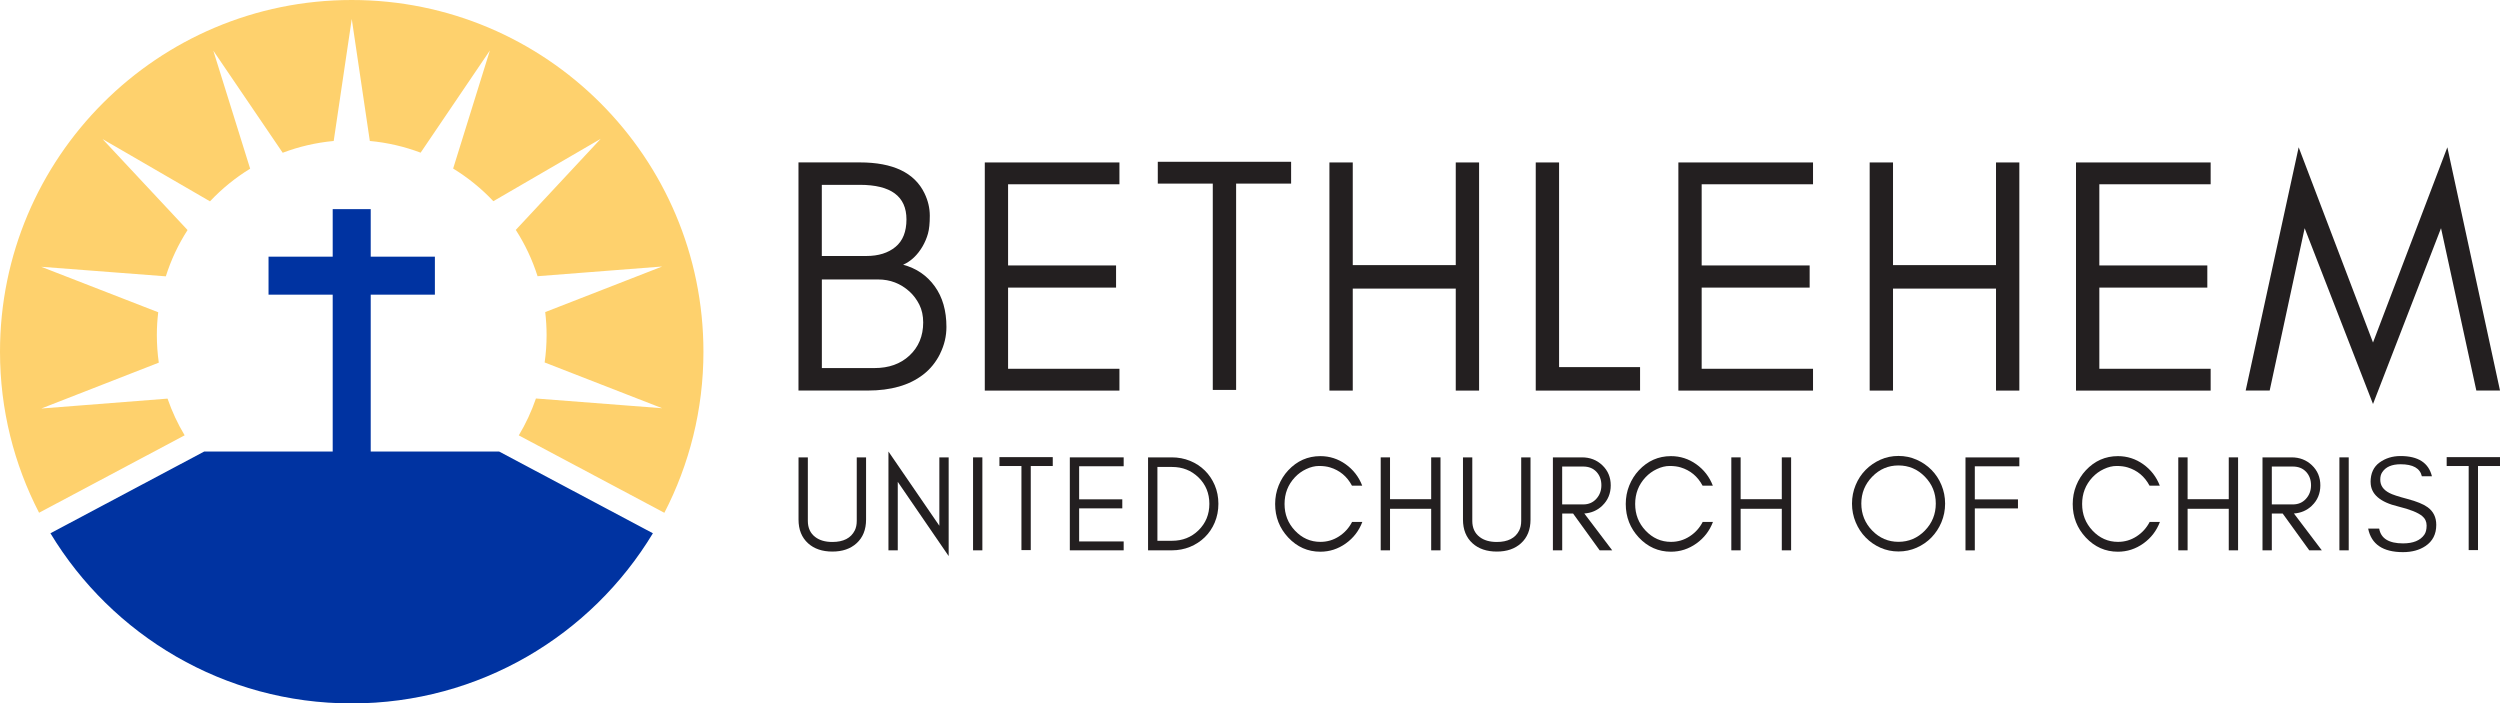 <?xml version="1.0" encoding="UTF-8"?><svg id="Layer_2" xmlns="http://www.w3.org/2000/svg" viewBox="0 0 526 148"><defs><style>.cls-1{fill:#231f20;}.cls-1,.cls-2,.cls-3{stroke-width:0px;}.cls-2{fill:#fed16d;}.cls-3{fill:#0033a1;}</style></defs><g id="Layer_1-2"><path class="cls-3" d="m105.03,95h-27.03v-33h13.5v-8h-13.5v-10h-8v10h-13.5v8h13.5v33h-27.03l-32.36,17.2c12.96,21.45,36.49,35.8,63.38,35.8s50.43-14.34,63.38-35.8l-32.36-17.2Z"/><path class="cls-2" d="m74,0C33.13,0,0,33.13,0,74c0,12.22,2.98,23.73,8.22,33.88l30.63-16.29c-1.46-2.42-2.66-5.01-3.6-7.72l-26.56,2.08,24.72-9.65c-.27-1.9-.41-3.84-.41-5.82,0-1.62.1-3.21.29-4.78l-24.62-9.57,26.22,2.01c1.09-3.47,2.64-6.74,4.57-9.74l-17.88-19.14,22.6,13.1c2.5-2.65,5.33-4.96,8.45-6.87l-7.75-24.83,14.6,21.48c3.38-1.28,6.98-2.13,10.73-2.48l3.8-25.67,3.8,25.67c3.73.34,7.31,1.19,10.69,2.46l14.57-21.5-7.73,24.84c3.12,1.91,5.96,4.22,8.46,6.87l22.58-13.12-17.86,19.16c1.93,3,3.48,6.27,4.58,9.74l26.22-2.04-24.61,9.59c.19,1.58.29,3.19.29,4.82,0,1.96-.14,3.89-.41,5.78l24.73,9.63-26.56-2.05c-.94,2.73-2.15,5.33-3.61,7.76l30.63,16.29c5.24-10.15,8.22-21.67,8.22-33.88C148,33.13,114.87,0,74,0Z"/><path class="cls-1" d="m197.81,74.41c-.89,1.79-2.08,3.26-3.58,4.41-2.9,2.24-6.78,3.35-11.64,3.35h-14.59v-48h12.9c6.99,0,11.52,2.17,13.61,6.49.75,1.55,1.12,3.13,1.12,4.73s-.13,2.86-.39,3.78c-.26.92-.63,1.8-1.12,2.65-1.07,1.84-2.44,3.14-4.1,3.88,2.8.75,5.02,2.27,6.66,4.55,1.64,2.28,2.45,5.12,2.45,8.54,0,1.95-.44,3.82-1.33,5.61Zm-16.9-35.51h-8v14.96h9.4c2.52,0,4.56-.64,6.1-1.91,1.54-1.27,2.31-3.2,2.31-5.79,0-4.85-3.27-7.27-9.82-7.27Zm12.52,25.2c-.54-1.08-1.24-2.01-2.1-2.79-1.86-1.67-4.05-2.51-6.56-2.51h-11.85v18.64h11.08c3.01,0,5.45-.87,7.33-2.61,1.94-1.8,2.91-4.13,2.91-6.99,0-1.41-.27-2.66-.81-3.74Z"/><path class="cls-1" d="m207.2,82.18v-48h28.33v4.59h-23.43v17.08h22.72v4.66h-22.72v17.08h23.43v4.59h-28.33Z"/><path class="cls-1" d="m243.6,34.04h28.05v4.59h-11.57v43.41h-4.91v-43.41h-11.57v-4.59Z"/><path class="cls-1" d="m279.71,82.18v-48h4.91v21.6h21.67v-21.6h4.91v48h-4.91v-21.46h-21.67v21.46h-4.91Z"/><path class="cls-1" d="m345.07,77.24v4.94h-21.95v-48h4.91v43.06h17.04Z"/><path class="cls-1" d="m353.13,82.18v-48h28.33v4.59h-23.43v17.08h22.72v4.66h-22.72v17.08h23.43v4.59h-28.33Z"/><path class="cls-1" d="m393.38,82.18v-48h4.91v21.6h21.67v-21.6h4.91v48h-4.91v-21.46h-21.67v21.46h-4.91Z"/><path class="cls-1" d="m436.79,82.18v-48h28.33v4.59h-23.42v17.08h22.72v4.66h-22.72v17.08h23.42v4.59h-28.33Z"/><path class="cls-1" d="m513.59,48.01l-14.31,36.99-14.38-36.99-7.36,34.16h-5.05l11.15-51.18,15.64,41.08,15.64-41.08,11.08,51.18h-4.98l-7.43-34.16Z"/><path class="cls-1" d="m180.2,114.32c-1.27,1.15-2.96,1.73-5.07,1.73s-3.83-.58-5.1-1.73c-1.35-1.22-2.02-2.89-2.02-5v-13.09h1.96v13.37c0,1.47.52,2.6,1.56,3.39.9.69,2.1,1.04,3.6,1.04,2.33,0,3.9-.81,4.71-2.42.28-.56.42-1.23.42-2.01v-13.37h1.96v13.09c0,2.12-.67,3.79-2.02,5Z"/><path class="cls-1" d="m188.89,115.79h-1.96v-20.79l10.71,15.62v-14.38h1.96v20.76l-10.71-15.62v14.41Z"/><path class="cls-1" d="m204.73,115.79v-19.56h1.96v19.56h-1.96Z"/><path class="cls-1" d="m210.28,96.18h11.22v1.87h-4.63v17.69h-1.96v-17.69h-4.63v-1.87Z"/><path class="cls-1" d="m225.09,115.79v-19.56h11.33v1.87h-9.37v6.96h9.08v1.9h-9.08v6.96h9.37v1.87h-11.33Z"/><path class="cls-1" d="m255.58,109.94c-.51,1.2-1.21,2.23-2.09,3.09s-1.92,1.54-3.11,2.03c-1.2.49-2.48.73-3.84.73h-4.99v-19.56h4.99c1.36,0,2.64.24,3.84.73s2.23,1.16,3.11,2.03c.88.86,1.57,1.89,2.09,3.09.51,1.2.77,2.51.77,3.92s-.26,2.73-.77,3.93Zm-3.43-9.5c-1.5-1.46-3.35-2.19-5.55-2.19h-3.08v15.53h3.08c2.2,0,4.05-.73,5.55-2.19,1.53-1.49,2.3-3.35,2.3-5.58s-.77-4.09-2.3-5.58Z"/><path class="cls-1" d="m283.16,114.34c-1.63,1.16-3.41,1.74-5.36,1.74-2.64,0-4.89-1-6.76-2.99-1.83-1.96-2.75-4.31-2.75-7.05,0-1.36.24-2.65.73-3.87.49-1.22,1.16-2.29,2.02-3.21,1.86-1.99,4.12-2.99,6.76-2.99,1.95,0,3.73.57,5.33,1.71,1.6,1.14,2.76,2.64,3.48,4.5h-2.16c-1.03-1.94-2.57-3.22-4.61-3.84-.66-.2-1.43-.3-2.31-.3s-1.78.22-2.69.65c-.92.43-1.72,1.01-2.4,1.74-1.45,1.55-2.17,3.42-2.17,5.61s.72,4.03,2.17,5.58c1.49,1.59,3.28,2.39,5.37,2.39,1.42,0,2.72-.38,3.91-1.15,1.19-.77,2.11-1.78,2.76-3.05h2.16c-.71,1.87-1.87,3.38-3.48,4.53Z"/><path class="cls-1" d="m290.5,115.79v-19.56h1.96v8.8h8.66v-8.8h1.96v19.56h-1.96v-8.74h-8.66v8.74h-1.96Z"/><path class="cls-1" d="m320,114.32c-1.27,1.15-2.96,1.73-5.07,1.73s-3.83-.58-5.1-1.73c-1.35-1.22-2.02-2.89-2.02-5v-13.09h1.96v13.37c0,1.47.52,2.6,1.56,3.39.9.69,2.1,1.04,3.6,1.04,2.33,0,3.9-.81,4.71-2.42.28-.56.42-1.23.42-2.01v-13.37h1.96v13.09c0,2.12-.67,3.79-2.02,5Z"/><path class="cls-1" d="m337.12,106.4c-1.04.99-2.3,1.54-3.78,1.64l5.87,7.75h-2.64l-5.59-7.74h-2.29v7.74h-1.96v-19.56h6.11c1.7,0,3.12.55,4.28,1.65,1.19,1.13,1.78,2.55,1.78,4.24s-.59,3.14-1.78,4.27Zm-4-.27c1.11,0,2.01-.38,2.72-1.15.73-.79,1.09-1.75,1.09-2.89s-.35-2.08-1.04-2.82-1.62-1.11-2.78-1.11h-4.43v7.97h4.43Z"/><path class="cls-1" d="m356.93,114.34c-1.63,1.16-3.41,1.74-5.36,1.74-2.64,0-4.89-1-6.76-2.99-1.83-1.96-2.75-4.31-2.75-7.05,0-1.36.24-2.65.73-3.87.49-1.22,1.16-2.29,2.02-3.21,1.86-1.99,4.12-2.99,6.76-2.99,1.95,0,3.73.57,5.33,1.71,1.6,1.14,2.76,2.64,3.48,4.5h-2.16c-1.03-1.94-2.57-3.22-4.61-3.84-.66-.2-1.43-.3-2.31-.3s-1.78.22-2.69.65c-.92.43-1.72,1.01-2.4,1.74-1.45,1.55-2.17,3.42-2.17,5.61s.72,4.03,2.17,5.58c1.49,1.59,3.28,2.39,5.37,2.39,1.42,0,2.72-.38,3.91-1.15,1.19-.77,2.11-1.78,2.76-3.05h2.16c-.71,1.87-1.87,3.38-3.48,4.53Z"/><path class="cls-1" d="m364.27,115.79v-19.56h1.96v8.8h8.66v-8.8h1.96v19.56h-1.96v-8.74h-8.66v8.74h-1.96Z"/><path class="cls-1" d="m408.48,109.87c-.51,1.23-1.22,2.3-2.1,3.21s-1.93,1.63-3.13,2.16c-1.2.53-2.47.79-3.81.79s-2.61-.26-3.8-.79c-1.19-.53-2.22-1.25-3.11-2.16s-1.59-1.98-2.1-3.21c-.51-1.23-.77-2.53-.77-3.91s.26-2.68.77-3.91c.51-1.23,1.21-2.29,2.1-3.19s1.93-1.61,3.11-2.14,2.45-.79,3.8-.79,2.62.26,3.81.79c1.2.53,2.24,1.24,3.13,2.14s1.59,1.96,2.1,3.19c.51,1.23.77,2.53.77,3.91s-.26,2.68-.77,3.91Zm-3.49-9.58c-1.53-1.57-3.38-2.36-5.55-2.36s-3.99.79-5.52,2.36c-1.53,1.57-2.3,3.46-2.3,5.66s.77,4.12,2.3,5.69c1.53,1.57,3.37,2.36,5.52,2.36s4.02-.79,5.55-2.36,2.3-3.47,2.3-5.69-.77-4.09-2.3-5.66Z"/><path class="cls-1" d="m415.5,98.11v6.96h9.08v1.9h-9.08v8.83h-1.96v-19.56h11.33v1.87h-9.37Z"/><path class="cls-1" d="m450.97,114.34c-1.63,1.16-3.41,1.74-5.36,1.74-2.64,0-4.89-1-6.76-2.99-1.83-1.96-2.75-4.31-2.75-7.05,0-1.36.24-2.65.73-3.87.49-1.22,1.16-2.29,2.02-3.21,1.86-1.99,4.12-2.99,6.76-2.99,1.95,0,3.73.57,5.33,1.71,1.6,1.14,2.76,2.64,3.48,4.5h-2.16c-1.03-1.94-2.57-3.22-4.61-3.84-.66-.2-1.43-.3-2.31-.3s-1.78.22-2.69.65c-.92.43-1.72,1.01-2.4,1.74-1.45,1.55-2.17,3.42-2.17,5.61s.72,4.03,2.17,5.58c1.49,1.59,3.28,2.39,5.37,2.39,1.42,0,2.72-.38,3.91-1.15,1.19-.77,2.11-1.78,2.76-3.05h2.16c-.71,1.87-1.87,3.38-3.48,4.53Z"/><path class="cls-1" d="m458.31,115.79v-19.56h1.96v8.8h8.66v-8.8h1.96v19.56h-1.96v-8.74h-8.66v8.74h-1.96Z"/><path class="cls-1" d="m486.42,106.4c-1.04.99-2.3,1.54-3.78,1.64l5.87,7.75h-2.64l-5.59-7.74h-2.29v7.74h-1.96v-19.56h6.11c1.7,0,3.12.55,4.28,1.65,1.19,1.13,1.78,2.55,1.78,4.24s-.59,3.14-1.78,4.27Zm-3.99-.27c1.1,0,2.01-.38,2.72-1.15.73-.79,1.09-1.75,1.09-2.89s-.35-2.08-1.04-2.82-1.62-1.11-2.78-1.11h-4.43v7.97h4.43Z"/><path class="cls-1" d="m492.21,115.79v-19.56h1.96v19.56h-1.96Z"/><path class="cls-1" d="m498.77,101.44c0-1.84.63-3.21,1.88-4.12,1.25-.91,2.72-1.37,4.42-1.37,3.71,0,5.91,1.42,6.61,4.26h-2.12c-.38-1.69-1.87-2.53-4.48-2.53-1.84,0-3.13.56-3.86,1.68-.28.41-.42.94-.41,1.58,0,1.2.63,2.12,1.91,2.78.6.33,1.87.75,3.81,1.26,1.94.52,3.35,1.09,4.23,1.73,1.22.88,1.83,2.12,1.83,3.72,0,1.97-.76,3.45-2.28,4.46-1.27.85-2.84,1.28-4.71,1.28-4.22,0-6.67-1.65-7.34-4.95h2.32c.36,2.07,2.03,3.11,5.02,3.11,2.13,0,3.62-.61,4.47-1.82.33-.47.49-1.11.49-1.93s-.31-1.48-.92-1.99c-.88-.74-2.56-1.41-5.03-2.02-3.89-.92-5.83-2.64-5.83-5.13Z"/><path class="cls-1" d="m514.78,96.18h11.22v1.87h-4.63v17.69h-1.96v-17.69h-4.63v-1.87Z"/></g></svg>